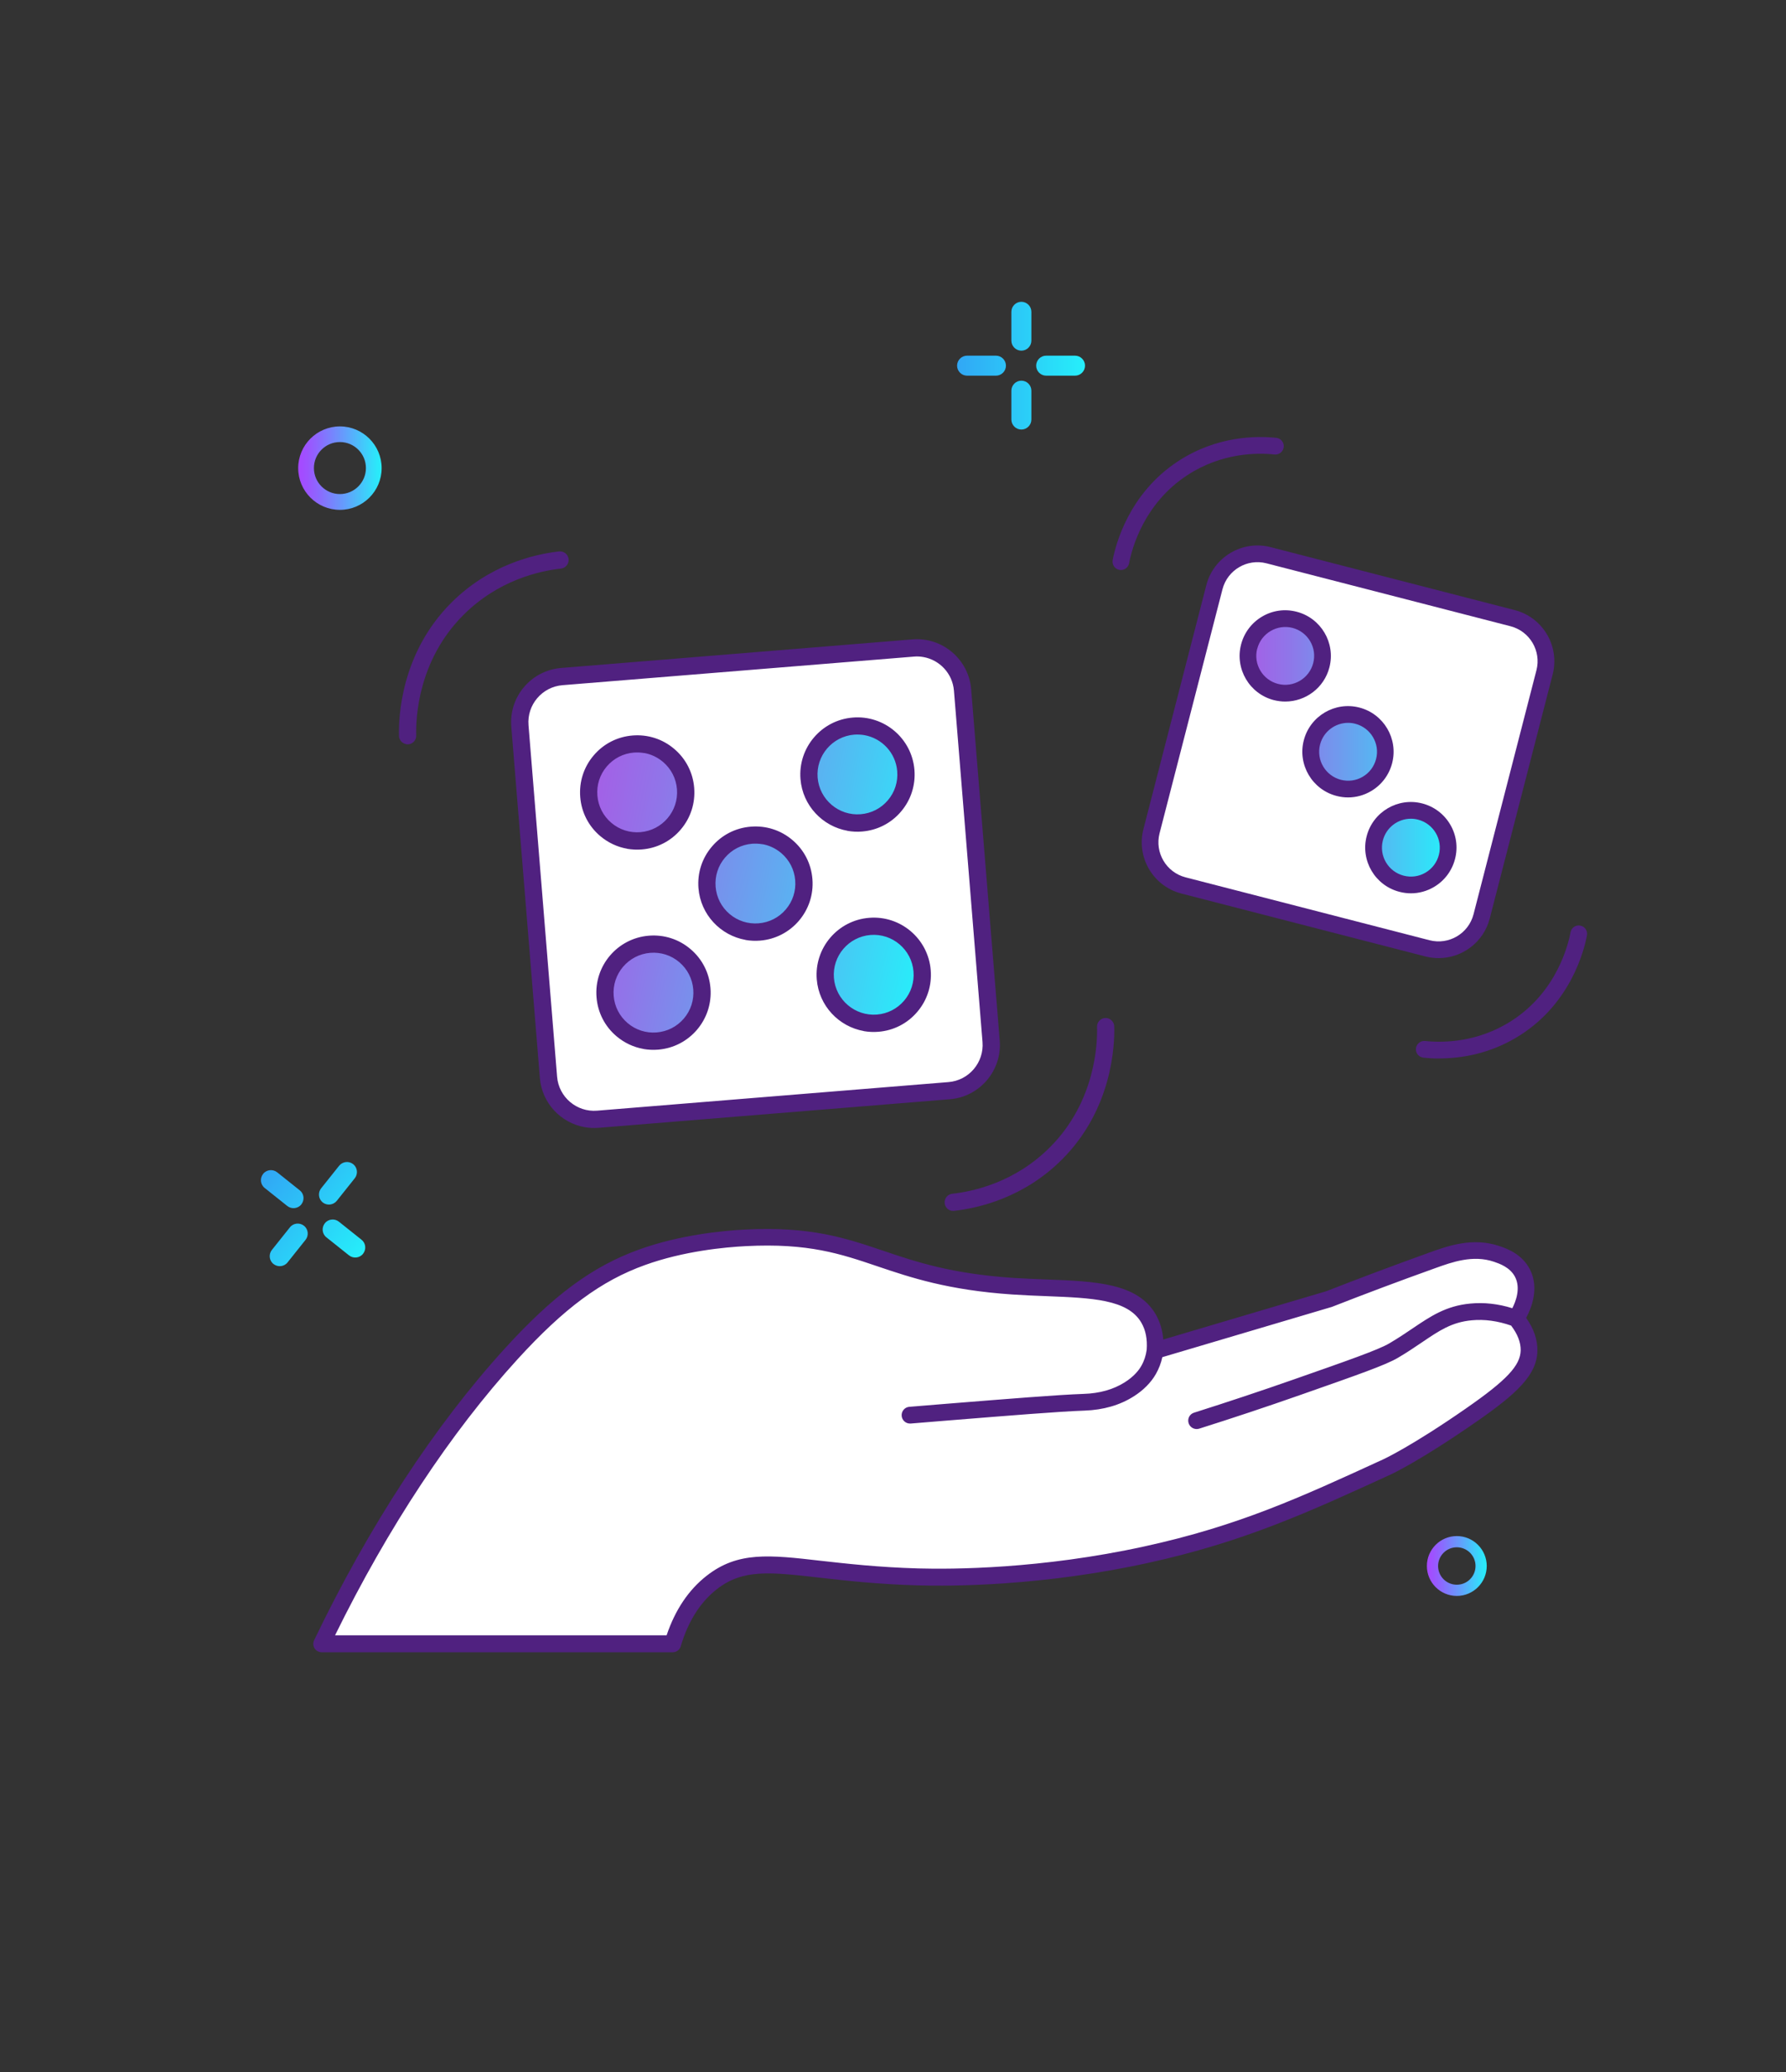<?xml version="1.0" encoding="UTF-8"?>
<svg id="_Шар_2" data-name="Шар 2" xmlns="http://www.w3.org/2000/svg" xmlns:xlink="http://www.w3.org/1999/xlink" viewBox="0 0 250 290">
  <rect x="0" y="0" width="250" height="290" fill="#333333" stroke="none"/>
  <defs>
    <style>
      .cls-1 {
        fill: url(#_Градієнт_без_назви_387);
      }

      .cls-2 {
        fill: url(#_Градієнт_без_назви_92);
      }

      .cls-3 {
        fill: #fff;
      }

      .cls-4 {
        fill: #502180;
      }

      .cls-5 {
        fill: url(#_Градієнт_без_назви_467-4);
      }

      .cls-6 {
        fill: url(#_Градієнт_без_назви_467-3);
      }

      .cls-7 {
        fill: url(#_Градієнт_без_назви_92-2);
      }

      .cls-8 {
        fill: url(#_Градієнт_без_назви_467-2);
      }

      .cls-9 {
        fill: url(#_Градієнт_без_назви_467);
      }

      .cls-10 {
        fill: none;
      }

      .cls-11 {
        fill: url(#_Градієнт_без_назви_513);
      }

      .cls-12 {
        fill: url(#_Градієнт_без_назви_513-2);
      }

      .cls-13 {
        fill: url(#_Градієнт_без_назви_387-2);
      }
    </style>
    <linearGradient id="_Градієнт_без_назви_387" data-name="Градієнт без назви 387" x1="-131.54" y1="667.98" x2="-80.91" y2="667.98" gradientTransform="translate(326.12 -515.8) rotate(9.98)" gradientUnits="userSpaceOnUse">
      <stop offset="0" stop-color="#a55ee6"/>
      <stop offset=".2" stop-color="#9075e9"/>
      <stop offset=".61" stop-color="#5bb1f1"/>
      <stop offset="1" stop-color="#26effa"/>
    </linearGradient>
    <linearGradient id="_Градієнт_без_назви_92" data-name="Градієнт без назви 92" x1="-132.75" y1="667.98" x2="-79.71" y2="667.98" gradientTransform="translate(326.12 -515.8) rotate(9.98)" gradientUnits="userSpaceOnUse">
      <stop offset="0" stop-color="#502180"/>
      <stop offset="1" stop-color="#502180"/>
    </linearGradient>
    <linearGradient id="_Градієнт_без_назви_387-2" data-name="Градієнт без назви 387" x1="174.67" y1="105.22" x2="202.71" y2="105.22" gradientTransform="matrix(1, 0, 0, 1, 0, 0)" xlink:href="#_Градієнт_без_назви_387"/>
    <linearGradient id="_Градієнт_без_назви_92-2" data-name="Градієнт без назви 92" x1="173.5" y1="105.22" x2="203.88" y2="105.22" gradientTransform="matrix(1, 0, 0, 1, 0, 0)" xlink:href="#_Градієнт_без_назви_92"/>
    <linearGradient id="_Градієнт_без_назви_513" data-name="Градієнт без назви 513" x1="906.71" y1="2761.67" x2="924.62" y2="2761.67" gradientTransform="translate(1053.75 -2558.71) rotate(38.65)" gradientUnits="userSpaceOnUse">
      <stop offset="0" stop-color="#31a7f5"/>
      <stop offset="1" stop-color="#26effa"/>
    </linearGradient>
    <linearGradient id="_Градієнт_без_назви_467" data-name="Градієнт без назви 467" x1="41.95" y1="65.52" x2="53.22" y2="65.52" gradientUnits="userSpaceOnUse">
      <stop offset="0" stop-color="#a747ff"/>
      <stop offset=".17" stop-color="#945efe"/>
      <stop offset=".54" stop-color="#669bfc"/>
      <stop offset="1" stop-color="#26effa"/>
    </linearGradient>
    <linearGradient id="_Градієнт_без_назви_467-2" data-name="Градієнт без назви 467" x1="41.74" x2="53.42" xlink:href="#_Градієнт_без_назви_467"/>
    <linearGradient id="_Градієнт_без_назви_513-2" data-name="Градієнт без назви 513" x1="133.96" y1="51.18" x2="151.88" y2="51.18" gradientTransform="matrix(1, 0, 0, 1, 0, 0)" xlink:href="#_Градієнт_без_назви_513"/>
    <linearGradient id="_Градієнт_без_назви_467-3" data-name="Градієнт без назви 467" x1="199.88" y1="219.18" x2="207.97" y2="219.18" xlink:href="#_Градієнт_без_назви_467"/>
    <linearGradient id="_Градієнт_без_назви_467-4" data-name="Градієнт без назви 467" x1="199.73" y1="219.18" x2="208.12" y2="219.18" xlink:href="#_Градієнт_без_назви_467"/>
  </defs>
  <g id="_Шар_1-2" data-name="Шар 1">
    <g>
      <g>
        <path class="cls-3" d="M45.03,230.84c4.68-9.74,13.55-26.34,26.52-40.56,6.29-6.9,11.61-11.11,18.35-13.54,6.2-2.23,12.7-2.62,14.44-2.71,16.9-.86,18.51,5.5,37.46,6.77,8.56,.57,16.22-.19,18.96,4.51,.92,1.58,1,3.28,.9,4.51,8.12-2.41,16.25-4.81,24.37-7.22,3.75-1.47,8.57-3.3,14.44-5.42,2.66-.96,5.74-2.02,9.03-.9,.91,.31,2.71,.95,3.61,2.71,1.46,2.86-.78,6.15-.9,6.32,.87,1.05,1.85,2.63,1.81,4.51-.06,2.62-2.06,4.82-8.12,9.03-7.85,5.45-11.73,7.22-11.74,7.22-11.66,5.36-20.41,9.37-33.68,12.28-15.61,3.42-28.72,3.21-31.98,3.12-16.63-.46-22.81-3.96-28.86,.78-3.23,2.53-4.72,6.07-5.46,8.58H45.03Z"/>
        <path class="cls-4" d="M213.63,184.45c.71-1.32,1.87-4.14,.53-6.77-1.13-2.22-3.34-2.96-4.28-3.28-3.74-1.27-7.24-.01-9.8,.91-4.95,1.78-9.8,3.6-14.43,5.41l-22.82,6.76c-.1-1.31-.46-2.49-1.06-3.53-2.55-4.38-8.43-4.61-15.24-4.87-1.51-.06-3.07-.12-4.65-.22-8.74-.59-13.6-2.23-18.3-3.82-5.2-1.76-10.12-3.42-19.3-2.95-3.08,.16-9.09,.73-14.78,2.78-6.54,2.35-12,6.37-18.82,13.85-9.8,10.75-19.04,24.87-26.71,40.85-.17,.36-.15,.79,.06,1.13s.59,.55,.99,.55h49.15c.52,0,.98-.34,1.12-.84,1.03-3.48,2.73-6.17,5.06-7.99,3.62-2.83,7.41-2.4,14.28-1.62,3.62,.41,8.13,.93,13.83,1.09,4.77,.14,17.48,.1,32.27-3.15,13.4-2.94,22.46-7.1,33.92-12.36,.16-.07,4.07-1.88,11.92-7.33,5.66-3.93,8.55-6.55,8.63-9.96,.03-1.56-.49-3.11-1.56-4.62Zm-8.4,12.66c-7.64,5.31-11.52,7.1-11.56,7.12-11.78,5.41-20.29,9.32-33.44,12.2-14.54,3.19-27.01,3.22-31.7,3.09-5.6-.16-10.05-.67-13.63-1.07-7.24-.83-11.61-1.33-15.99,2.1-2.52,1.97-4.4,4.77-5.6,8.33H46.9c7.41-15.08,16.21-28.4,25.52-38.61,6.55-7.18,11.73-11.01,17.88-13.22,5.41-1.95,11.16-2.49,14.11-2.64,8.75-.45,13.23,1.07,18.43,2.83,4.62,1.56,9.85,3.33,18.89,3.94,1.62,.11,3.19,.17,4.72,.23,6.37,.25,11.41,.44,13.31,3.71,.61,1.04,.86,2.32,.75,3.81-.11,.8-.36,1.56-.75,2.24-.34,.6-1.02,1.48-2.32,2.3-1.58,1-3.51,1.55-5.73,1.62-3.67,.13-10.32,.67-19.54,1.41l-4.89,.4c-.64,.05-1.12,.62-1.07,1.26,.05,.61,.56,1.08,1.16,1.08,.03,0,.06,0,.1,0l4.89-.4c9.18-.74,15.82-1.28,19.45-1.41,2.63-.09,4.95-.76,6.88-1.99,1.35-.85,2.42-1.93,3.1-3.12,.42-.74,.73-1.53,.91-2.37l23.68-7.02s.06-.02,.09-.03c4.62-1.81,9.47-3.63,14.41-5.4,2.36-.85,5.29-1.91,8.25-.9,.73,.25,2.25,.76,2.95,2.13,.79,1.55,.12,3.38-.39,4.37-1.98-.62-3.97-.84-5.9-.65-3.39,.32-5.55,1.78-8.05,3.47-1,.68-2.03,1.37-3.27,2.1-1.53,.9-5.72,2.37-13.32,5.03-4.59,1.61-9.31,3.18-14.01,4.67-.62,.19-.96,.85-.76,1.47,.16,.5,.62,.82,1.12,.82,.12,0,.24-.02,.35-.05,4.72-1.49,9.46-3.07,14.08-4.69,8.24-2.89,12.01-4.21,13.73-5.22,1.3-.76,2.41-1.52,3.39-2.18,2.42-1.64,4.16-2.82,6.96-3.08,1.79-.17,3.64,.09,5.51,.74,.91,1.19,1.36,2.36,1.34,3.48-.05,2.12-1.97,4.17-7.62,8.09Z"/>
        <g>
          <g>
            <g>
              <rect class="cls-3" x="74.67" y="92.59" width="62.16" height="62.16" rx="7.97" ry="7.97" transform="translate(-9.68 8.98) rotate(-4.65)"/>
              <path class="cls-4" d="M81.84,157.76c-3.33-.59-5.98-3.36-6.27-6.88l-4-49.18c-.16-2.03,.47-4,1.79-5.55,1.32-1.55,3.16-2.49,5.19-2.66l49.18-4c4.19-.34,7.86,2.79,8.21,6.97l4,49.18c.34,4.18-2.79,7.87-6.97,8.21l-49.18,4c-.66,.05-1.31,.02-1.93-.09Zm47.4-65.8c-.43-.08-.87-.1-1.32-.06l-49.18,4c-2.86,.23-5,2.75-4.76,5.61l4,49.18c.23,2.86,2.75,5,5.61,4.76l49.18-4,.1,1.2-.1-1.2c2.86-.23,4.99-2.75,4.76-5.61l-4-49.18c-.2-2.41-2.01-4.3-4.28-4.7Z"/>
            </g>
            <g>
              <path class="cls-1" d="M82.42,111.46c-.3-3.74,2.48-7.02,6.22-7.32s7.02,2.48,7.32,6.22c.3,3.74-2.48,7.02-6.22,7.32-3.74,.3-7.02-2.48-7.32-6.22Zm8.5,20.7c-3.74,.3-6.53,3.58-6.22,7.32,.3,3.74,3.58,6.53,7.32,6.22s6.53-3.58,6.22-7.32-3.58-6.53-7.32-6.22Zm29.65-16.99c3.74-.3,6.53-3.58,6.22-7.32s-3.58-6.53-7.32-6.22c-3.74,.3-6.53,3.58-6.22,7.32,.3,3.74,3.58,6.53,7.32,6.22Zm1.18,14.48c-3.74,.3-6.53,3.58-6.22,7.32s3.58,6.53,7.32,6.22,6.53-3.58,6.22-7.32c-.3-3.74-3.58-6.53-7.32-6.22Zm-16.55-12.76c-3.74,.3-6.53,3.58-6.22,7.32,.3,3.74,3.58,6.53,7.32,6.22,3.74-.3,6.53-3.58,6.22-7.32s-3.58-6.53-7.32-6.22Z"/>
              <path class="cls-2" d="M90.07,146.81c-1.38-.24-2.68-.85-3.78-1.78-1.63-1.38-2.62-3.32-2.79-5.45-.36-4.4,2.93-8.27,7.33-8.62h0c2.13-.17,4.2,.49,5.83,1.88,1.63,1.38,2.62,3.32,2.79,5.45,.36,4.4-2.93,8.27-7.33,8.62-.69,.06-1.38,.02-2.05-.09Zm.95-13.45c-3.07,.25-5.37,2.95-5.12,6.02,.12,1.49,.81,2.84,1.95,3.81s2.58,1.43,4.07,1.31c1.49-.12,2.84-.81,3.81-1.95,.97-1.14,1.43-2.58,1.31-4.07s-.81-2.84-1.95-3.81c-1.14-.97-2.58-1.43-4.07-1.31h0Zm29.9,10.95c-3.5-.62-6.29-3.53-6.59-7.23-.36-4.4,2.93-8.27,7.33-8.62h0c4.4-.36,8.27,2.93,8.62,7.33,.17,2.13-.49,4.2-1.88,5.83-1.38,1.63-3.32,2.62-5.45,2.79-.69,.06-1.38,.02-2.03-.09Zm.93-13.45c-3.07,.25-5.37,2.95-5.12,6.02,.25,3.07,2.95,5.36,6.02,5.12,1.49-.12,2.84-.81,3.81-1.95,.97-1.14,1.43-2.58,1.31-4.07-.25-3.07-2.95-5.37-6.02-5.12h0Zm-17.49,.69c-3.5-.62-6.29-3.53-6.59-7.23-.17-2.13,.49-4.2,1.88-5.83,1.38-1.63,3.32-2.62,5.45-2.79,2.13-.17,4.2,.49,5.83,1.88,1.63,1.38,2.62,3.32,2.79,5.45,.36,4.4-2.93,8.27-7.33,8.62-.69,.06-1.38,.02-2.03-.09Zm2.36-13.39c-.47-.08-.95-.1-1.43-.07h0c-1.49,.12-2.84,.81-3.81,1.95-.97,1.14-1.43,2.58-1.31,4.07,.12,1.49,.81,2.84,1.95,3.81,1.14,.97,2.58,1.43,4.07,1.31,1.49-.12,2.84-.81,3.81-1.95,.97-1.14,1.43-2.58,1.31-4.07s-.81-2.84-1.95-3.81c-.77-.65-1.67-1.08-2.64-1.25Zm-18.93,.63c-1.38-.24-2.68-.85-3.78-1.78-1.63-1.38-2.62-3.32-2.79-5.45-.17-2.13,.49-4.2,1.88-5.83,1.38-1.63,3.32-2.62,5.45-2.79,2.13-.17,4.2,.49,5.83,1.88,1.63,1.38,2.62,3.32,2.79,5.45,.17,2.13-.49,4.2-1.88,5.83-1.38,1.63-3.32,2.62-5.45,2.79-.69,.06-1.38,.02-2.05-.09Zm2.38-13.39c-.47-.08-.95-.1-1.43-.07-1.49,.12-2.84,.81-3.81,1.95-.97,1.14-1.43,2.58-1.31,4.07h0c.12,1.49,.81,2.84,1.95,3.81,1.14,.97,2.58,1.43,4.07,1.31,3.07-.25,5.37-2.95,5.12-6.02-.12-1.49-.81-2.84-1.95-3.81-.77-.65-1.67-1.08-2.64-1.25Zm28.47,10.88c-3.5-.62-6.29-3.53-6.59-7.23-.36-4.4,2.93-8.27,7.33-8.62,4.4-.36,8.27,2.93,8.62,7.33,.17,2.13-.49,4.2-1.88,5.83-1.38,1.63-3.32,2.62-5.45,2.79-.69,.06-1.38,.02-2.03-.09Zm2.35-13.39c-.46-.08-.94-.1-1.42-.07-3.07,.25-5.37,2.95-5.12,6.02,.25,3.07,2.96,5.37,6.02,5.12,1.49-.12,2.84-.81,3.81-1.95,.97-1.14,1.43-2.58,1.31-4.07-.21-2.59-2.16-4.62-4.6-5.05Z"/>
            </g>
          </g>
          <path class="cls-4" d="M56.85,104.15c-.55-.1-.98-.57-1-1.15-.07-2.57,.24-11.5,7.24-18.56,5.41-5.46,11.82-6.89,15.17-7.26,.66-.07,1.26,.4,1.33,1.07,.07,.66-.41,1.26-1.07,1.33-3.03,.33-8.83,1.63-13.72,6.56-6.33,6.38-6.61,14.47-6.54,16.8,.02,.67-.51,1.22-1.17,1.24-.08,0-.16,0-.24-.02Z"/>
          <path class="cls-4" d="M133.22,169.47c-.51-.09-.93-.51-.99-1.06-.07-.66,.41-1.26,1.07-1.33,3.02-.33,8.82-1.62,13.72-6.56,6.33-6.38,6.61-14.47,6.54-16.8-.02-.67,.51-1.22,1.17-1.24,.66-.02,1.22,.51,1.24,1.17,.07,2.57-.24,11.5-7.24,18.56-5.41,5.46-11.83,6.89-15.17,7.26-.12,.01-.23,0-.34-.01Z"/>
        </g>
        <g>
          <g>
            <g>
              <rect class="cls-3" x="164.83" y="81.36" width="47.72" height="47.72" rx="7.97" ry="7.97" transform="translate(32.26 -43.79) rotate(14.46)"/>
              <path class="cls-4" d="M201.37,134.1c-.61,0-1.23-.08-1.84-.23h0l-34.17-8.81c-3.94-1.02-6.32-5.05-5.31-9l8.81-34.17c1.02-3.94,5.05-6.33,9-5.31l34.17,8.81c3.94,1.02,6.32,5.05,5.31,9l-8.81,34.17c-.86,3.33-3.87,5.54-7.15,5.54Zm-1.26-2.5c2.7,.69,5.45-.93,6.15-3.63l8.81-34.17c.69-2.69-.93-5.45-3.63-6.15l-34.17-8.81c-2.69-.69-5.45,.93-6.15,3.63l-8.81,34.17c-.69,2.69,.93,5.45,3.63,6.15l34.17,8.81h0Z"/>
            </g>
            <g>
              <path class="cls-13" d="M174.84,90.5c.72-2.79,3.56-4.47,6.35-3.75s4.47,3.56,3.75,6.35-3.56,4.47-6.35,3.75c-2.79-.72-4.47-3.56-3.75-6.35Zm23.96,23.08c-2.79-.72-5.63,.96-6.35,3.75s.96,5.63,3.75,6.35c2.79,.72,5.63-.96,6.35-3.75,.72-2.79-.96-5.64-3.75-6.35Zm-8.8-13.42c-2.79-.72-5.63,.96-6.35,3.75s.96,5.63,3.75,6.35,5.63-.96,6.35-3.75c.72-2.79-.96-5.63-3.75-6.35Z"/>
              <path class="cls-7" d="M197.5,125.03c-.54,0-1.07-.07-1.61-.21-3.41-.88-5.47-4.37-4.59-7.78,.88-3.41,4.37-5.47,7.78-4.59h0c1.65,.43,3.04,1.47,3.91,2.94,.87,1.47,1.11,3.19,.68,4.84-.43,1.65-1.47,3.04-2.94,3.91-1,.59-2.11,.89-3.23,.89Zm-.01-10.44c-1.8,0-3.45,1.21-3.92,3.04-.56,2.16,.75,4.37,2.91,4.93,1.05,.27,2.14,.12,3.07-.43,.93-.55,1.59-1.43,1.86-2.48,.56-2.16-.75-4.37-2.91-4.93-.34-.09-.68-.13-1.01-.13Zm-8.79-2.98c-.54,0-1.07-.07-1.61-.21-3.41-.88-5.47-4.37-4.59-7.78,.88-3.41,4.37-5.47,7.78-4.59h0c3.41,.88,5.47,4.37,4.59,7.78-.43,1.65-1.47,3.04-2.94,3.91-1,.59-2.11,.89-3.23,.89Zm0-10.44c-1.8,0-3.45,1.21-3.92,3.04-.56,2.16,.75,4.37,2.91,4.93,1.05,.27,2.14,.12,3.07-.43,.93-.55,1.59-1.43,1.86-2.48,.56-2.16-.75-4.37-2.91-4.93h0c-.34-.09-.68-.13-1.01-.13Zm-8.8-2.98c-.53,0-1.06-.07-1.59-.2-3.41-.88-5.47-4.37-4.59-7.78h0c.43-1.65,1.47-3.04,2.94-3.91,1.47-.87,3.19-1.11,4.84-.68,3.41,.88,5.47,4.37,4.59,7.78-.74,2.88-3.34,4.79-6.19,4.79Zm-3.92-7.4h0c-.56,2.16,.75,4.37,2.91,4.93,2.16,.56,4.37-.75,4.93-2.91,.27-1.05,.12-2.14-.43-3.07s-1.43-1.59-2.47-1.86c-2.16-.55-4.37,.75-4.93,2.91Z"/>
            </g>
          </g>
          <path class="cls-4" d="M156.9,79.78c-.07,0-.14,0-.22-.02-.63-.12-1.05-.73-.93-1.37,.4-2.11,2.24-9.35,9.22-13.88,5.39-3.5,10.88-3.52,13.68-3.23,.64,.07,1.11,.64,1.04,1.29-.07,.64-.64,1.11-1.29,1.04-2.49-.26-7.38-.24-12.16,2.87-6.2,4.02-7.84,10.47-8.19,12.35-.11,.56-.6,.95-1.15,.95Z"/>
          <path class="cls-4" d="M201.45,148.15c-.85,0-1.6-.05-2.21-.12-.64-.07-1.11-.64-1.04-1.29,.07-.64,.65-1.11,1.29-1.04,2.48,.26,7.37,.24,12.16-2.87,6.2-4.02,7.84-10.47,8.19-12.35,.12-.64,.73-1.06,1.37-.93,.63,.12,1.05,.73,.93,1.37-.4,2.11-2.24,9.35-9.22,13.88-4.2,2.73-8.47,3.34-11.47,3.34Z"/>
        </g>
      </g>
      <g>
        <rect class="cls-10" width="250" height="290"/>
        <g>
          <path class="cls-11" d="M49.66,164.91l-2.52,3.16c-.48,.6-1.37,.7-1.97,.22h0c-.6-.48-.7-1.37-.22-1.97l2.52-3.16c.48-.6,1.37-.7,1.97-.22h0c.6,.48,.7,1.37,.22,1.97Zm-7.11,6.65h0c-.6-.48-1.49-.39-1.97,.22l-2.52,3.16c-.48,.6-.39,1.49,.22,1.97h0c.6,.48,1.49,.39,1.97-.22l2.52-3.16c.48-.6,.39-1.49-.22-1.97Zm-.59-4.96l-3.16-2.52c-.6-.48-1.49-.39-1.97,.22s-.39,1.49,.22,1.97l3.16,2.52c.6,.48,1.49,.39,1.97-.22s.39-1.49-.22-1.97Zm8.64,6.91l-3.16-2.52c-.6-.48-1.49-.39-1.97,.22s-.39,1.49,.22,1.97l3.16,2.52c.6,.48,1.49,.39,1.97-.22s.39-1.49-.22-1.97Z"/>
          <g>
            <path class="cls-9" d="M47.58,71.16c-3.11,0-5.64-2.53-5.64-5.64s2.53-5.64,5.64-5.64,5.64,2.53,5.64,5.64-2.53,5.64-5.64,5.64Zm0-9.48c-2.12,0-3.85,1.73-3.85,3.85s1.73,3.85,3.85,3.85,3.85-1.73,3.85-3.85-1.73-3.85-3.85-3.85Z"/>
            <path class="cls-8" d="M47.58,71.36c-3.22,0-5.84-2.62-5.84-5.84s2.62-5.84,5.84-5.84,5.84,2.62,5.84,5.84-2.62,5.84-5.84,5.84Zm0-11.27c-3,0-5.43,2.44-5.43,5.43s2.44,5.43,5.43,5.43,5.43-2.44,5.43-5.43-2.44-5.43-5.43-5.43Zm0,9.48c-2.23,0-4.05-1.82-4.05-4.05s1.82-4.05,4.05-4.05,4.05,1.82,4.05,4.05-1.82,4.05-4.05,4.05Zm0-7.7c-2.01,0-3.64,1.63-3.64,3.64s1.63,3.64,3.64,3.64,3.64-1.63,3.64-3.64-1.63-3.64-3.64-3.64Z"/>
          </g>
          <path class="cls-12" d="M144.37,43.64v4.04c0,.77-.63,1.4-1.4,1.4h0c-.77,0-1.4-.63-1.4-1.4v-4.04c0-.77,.63-1.4,1.4-1.4h0c.77,0,1.4,.63,1.4,1.4Zm-1.4,9.64h0c-.77,0-1.4,.63-1.4,1.4v4.04c0,.77,.63,1.4,1.4,1.4h0c.77,0,1.4-.63,1.4-1.4v-4.04c0-.77-.63-1.4-1.4-1.4Zm-3.56-3.5h-4.04c-.77,0-1.4,.63-1.4,1.4s.63,1.4,1.4,1.4h4.04c.77,0,1.4-.63,1.4-1.4s-.63-1.4-1.4-1.4Zm11.07,0h-4.04c-.77,0-1.4,.63-1.4,1.4s.63,1.4,1.4,1.4h4.04c.77,0,1.4-.63,1.4-1.4s-.63-1.4-1.4-1.4Z"/>
          <g>
            <path class="cls-6" d="M203.92,223.23c-2.23,0-4.05-1.82-4.05-4.05s1.82-4.05,4.05-4.05,4.05,1.82,4.05,4.05-1.82,4.05-4.05,4.05Zm0-6.81c-1.52,0-2.76,1.24-2.76,2.76s1.24,2.76,2.76,2.76,2.76-1.24,2.76-2.76-1.24-2.76-2.76-2.76Z"/>
            <path class="cls-5" d="M203.92,223.37c-2.31,0-4.19-1.88-4.19-4.19s1.88-4.19,4.19-4.19,4.19,1.88,4.19,4.19-1.88,4.19-4.19,4.19Zm0-8.09c-2.15,0-3.9,1.75-3.9,3.9s1.75,3.9,3.9,3.9,3.9-1.75,3.9-3.9-1.75-3.9-3.9-3.9Zm0,6.81c-1.6,0-2.91-1.31-2.91-2.91s1.31-2.91,2.91-2.91,2.91,1.31,2.91,2.91-1.31,2.91-2.91,2.91Zm0-5.53c-1.44,0-2.62,1.17-2.62,2.62s1.17,2.62,2.62,2.62,2.62-1.17,2.62-2.62-1.17-2.62-2.62-2.62Z"/>
          </g>
        </g>
      </g>
    </g>
  </g>
</svg>